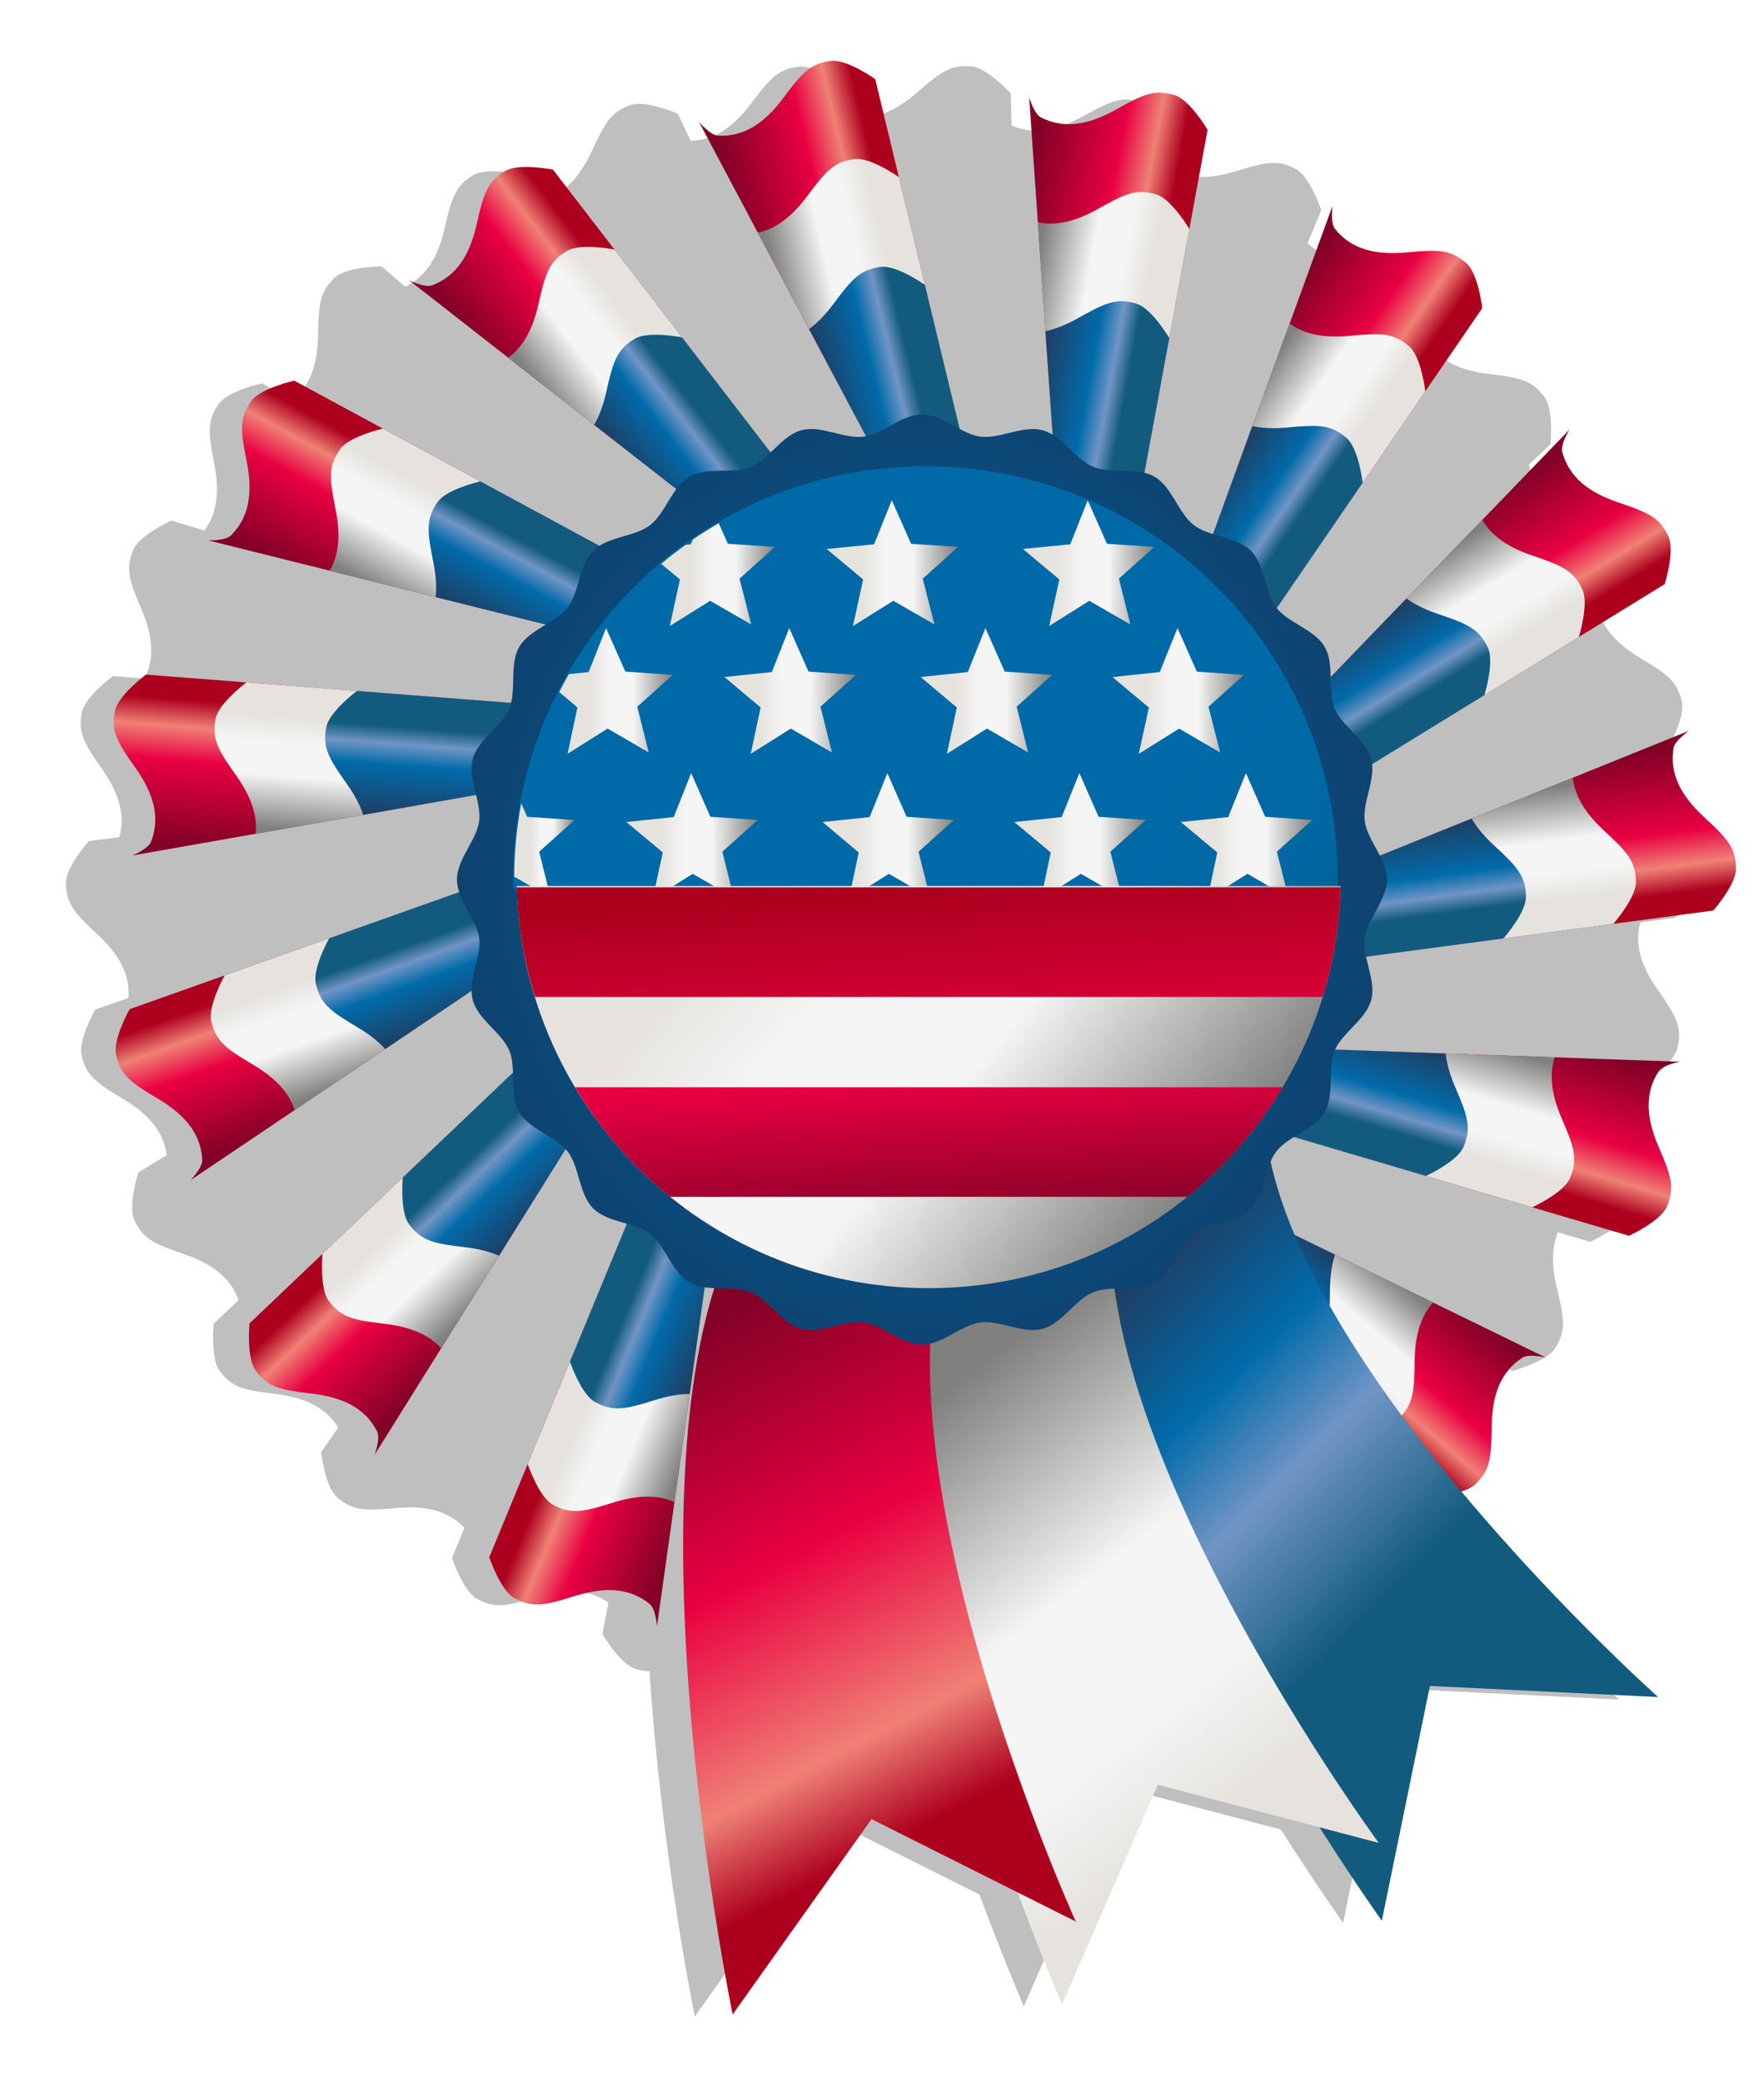 <?xml version="1.0" encoding="UTF-8" standalone="no"?>
<!-- Created with Inkscape (http://www.inkscape.org/) -->
<svg
    xmlns:inkscape="http://www.inkscape.org/namespaces/inkscape"
    xmlns:rdf="http://www.w3.org/1999/02/22-rdf-syntax-ns#"
    xmlns="http://www.w3.org/2000/svg"
    xmlns:sodipodi="http://sodipodi.sourceforge.net/DTD/sodipodi-0.dtd"
    xmlns:cc="http://creativecommons.org/ns#"
    xmlns:xlink="http://www.w3.org/1999/xlink"
    xmlns:dc="http://purl.org/dc/elements/1.1/"
    xmlns:svg="http://www.w3.org/2000/svg"
    xmlns:ns1="http://sozi.baierouge.fr"
    id="svg11398"
    sodipodi:docname="Neues Dokument 45"
    viewBox="0 0 211.84 250"
    version="1.1"
    inkscape:version="0.48.2 r9819"
  >
  <defs
      id="defs11400"
    >
    <filter
        id="filter6437"
        inkscape:collect="always"
        color-interpolation-filters="sRGB"
      >
      <feGaussianBlur
          id="feGaussianBlur6439"
          stdDeviation="13.501"
          inkscape:collect="always"
      />
    </filter
    >
    <linearGradient
        id="linearGradient9053"
        y2="421.24"
        xlink:href="#linearGradient3275"
        gradientUnits="userSpaceOnUse"
        x2="449.32"
        y1="422.67"
        x1="172.92"
        inkscape:collect="always"
    />
    <linearGradient
        id="linearGradient3275"
      >
      <stop
          id="stop3277"
          style="stop-color:#ad001e"
          offset="0"
      />
      <stop
          id="stop3303"
          style="stop-color:#ad001e"
          offset=".267"
      />
      <stop
          id="stop3301"
          style="stop-color:#f08176"
          offset=".405"
      />
      <stop
          id="stop3299"
          style="stop-color:#e90041"
          offset=".578"
      />
      <stop
          id="stop3279"
          style="stop-color:#830127"
          offset="1"
      />
    </linearGradient
    >
    <linearGradient
        id="linearGradient9055"
        y2="677.96"
        xlink:href="#linearGradient4081"
        gradientUnits="userSpaceOnUse"
        x2="418.62"
        y1="679.38"
        x1="203.14"
        inkscape:collect="always"
    />
    <linearGradient
        id="linearGradient4081"
      >
      <stop
          id="stop4083"
          style="stop-color:#e6e3de"
          offset="0"
      />
      <stop
          id="stop4085"
          style="stop-color:#e6e3de"
          offset=".267"
      />
      <stop
          id="stop4087"
          style="stop-color:#f5f5f5"
          offset=".442"
      />
      <stop
          id="stop4089"
          style="stop-color:#f5f5f5"
          offset=".653"
      />
      <stop
          id="stop4091"
          style="stop-color:#80807e"
          offset="1"
      />
    </linearGradient
    >
    <linearGradient
        id="linearGradient9057"
        y2="748.81"
        xlink:href="#linearGradient4101"
        gradientUnits="userSpaceOnUse"
        x2="389.22"
        y1="748.81"
        x1="216.25"
        inkscape:collect="always"
    />
    <linearGradient
        id="linearGradient4101"
      >
      <stop
          id="stop4103"
          style="stop-color:#125b7e"
          offset="0"
      />
      <stop
          id="stop4105"
          style="stop-color:#125b7e"
          offset=".267"
      />
      <stop
          id="stop4107"
          style="stop-color:#7195c5"
          offset=".405"
      />
      <stop
          id="stop4109"
          style="stop-color:#016ba9"
          offset=".578"
      />
      <stop
          id="stop4111"
          style="stop-color:#1e3e64"
          offset="1"
      />
    </linearGradient
    >
    <linearGradient
        id="linearGradient9233"
        y2="-646.17"
        gradientUnits="userSpaceOnUse"
        x2="-774.33"
        gradientTransform="matrix(.238 -.116 .116 .238 650.27 258.4)"
        y1="-357.97"
        x1="-676.9"
        inkscape:collect="always"
      >
      <stop
          id="stop5602"
          style="stop-color:#125b7e"
          offset="0"
      />
      <stop
          id="stop5604"
          style="stop-color:#125b7e"
          offset=".392"
      />
      <stop
          id="stop5606"
          style="stop-color:#7195c5"
          offset=".627"
      />
      <stop
          id="stop5608"
          style="stop-color:#016ba9"
          offset=".791"
      />
      <stop
          id="stop5610"
          style="stop-color:#1e3e64"
          offset="1"
      />
    </linearGradient
    >
    <linearGradient
        id="linearGradient9235"
        y2="-629.51"
        xlink:href="#linearGradient4081"
        gradientUnits="userSpaceOnUse"
        x2="-760.23"
        gradientTransform="matrix(.257 -.064 .064 .257 610.78 317.67)"
        y1="-346.55"
        x1="-635.01"
        inkscape:collect="always"
    />
    <linearGradient
        id="linearGradient9237"
        y2="-655.49"
        gradientUnits="userSpaceOnUse"
        x2="-792.25"
        gradientTransform="matrix(.265 -.01 .01 .265 560.06 366.41)"
        y1="-350.15"
        x1="-646.26"
        inkscape:collect="always"
      >
      <stop
          id="stop5626"
          style="stop-color:#ad001e"
          offset="0"
      />
      <stop
          id="stop5628"
          style="stop-color:#ad001e"
          offset=".267"
      />
      <stop
          id="stop5630"
          style="stop-color:#f08176"
          offset=".405"
      />
      <stop
          id="stop5632"
          style="stop-color:#e90041"
          offset=".669"
      />
      <stop
          id="stop5634"
          style="stop-color:#830127"
          offset="1"
      />
    </linearGradient
    >
    <radialGradient
        id="radialGradient9239"
        gradientUnits="userSpaceOnUse"
        cy="142.61"
        cx="380.77"
        gradientTransform="matrix(1.539 0.028 -.031 1.656 -221.92 -94.282)"
        r="55.839"
        inkscape:collect="always"
      >
      <stop
          id="stop13123"
          style="stop-color:#006aa8"
          offset="0"
      />
      <stop
          id="stop13125"
          style="stop-color:#162d50"
          offset="1"
      />
    </radialGradient
    >
    <linearGradient
        id="linearGradient9241"
        y2="-1515.1"
        gradientUnits="userSpaceOnUse"
        x2="1635.4"
        gradientTransform="matrix(.099 0 0 .099 164.85 577.62)"
        y1="-2093"
        x1="961.09"
        inkscape:collect="always"
      >
      <stop
          id="stop5507"
          style="stop-color:#006aa8"
          offset="0"
      />
      <stop
          id="stop5513"
          style="stop-color:#006aa8"
          offset=".602"
      />
      <stop
          id="stop5515"
          style="stop-color:#0067a2"
          offset=".814"
      />
      <stop
          id="stop5509"
          style="stop-color:#115b7f"
          offset="1"
      />
    </linearGradient
    >
    <linearGradient
        id="linearGradient9243"
        y2="352.33"
        xlink:href="#linearGradient4081"
        gradientUnits="userSpaceOnUse"
        x2="297.47"
        y1="352.33"
        x1="281.69"
        inkscape:collect="always"
    />
    <linearGradient
        id="linearGradient9245"
        y2="352.33"
        xlink:href="#linearGradient4081"
        gradientUnits="userSpaceOnUse"
        x2="321.03"
        y1="352.33"
        x1="305.25"
        inkscape:collect="always"
    />
    <linearGradient
        id="linearGradient9247"
        y2="353.7"
        xlink:href="#linearGradient4081"
        gradientUnits="userSpaceOnUse"
        x2="275.47"
        y1="353.7"
        x1="261.81"
        inkscape:collect="always"
    />
    <linearGradient
        id="linearGradient9249"
        y2="367.67"
        xlink:href="#linearGradient4081"
        gradientUnits="userSpaceOnUse"
        x2="263.19"
        y1="367.67"
        x1="249.56"
        inkscape:collect="always"
    />
    <linearGradient
        id="linearGradient9251"
        y2="367.67"
        xlink:href="#linearGradient4081"
        gradientUnits="userSpaceOnUse"
        x2="285.19"
        y1="367.67"
        x1="269.41"
        inkscape:collect="always"
    />
    <linearGradient
        id="linearGradient9253"
        y2="367.67"
        xlink:href="#linearGradient4081"
        gradientUnits="userSpaceOnUse"
        x2="308.75"
        y1="367.67"
        x1="292.97"
        inkscape:collect="always"
    />
    <linearGradient
        id="linearGradient9255"
        y2="367.67"
        xlink:href="#linearGradient4081"
        gradientUnits="userSpaceOnUse"
        x2="331.78"
        y1="367.67"
        x1="316"
        inkscape:collect="always"
    />
    <linearGradient
        id="linearGradient9257"
        y2="384.52"
        xlink:href="#linearGradient4081"
        gradientUnits="userSpaceOnUse"
        x2="273.41"
        y1="384.52"
        x1="257.62"
        inkscape:collect="always"
    />
    <linearGradient
        id="linearGradient9259"
        y2="384.52"
        xlink:href="#linearGradient4081"
        gradientUnits="userSpaceOnUse"
        x2="296.97"
        y1="384.52"
        x1="281.19"
        inkscape:collect="always"
    />
    <linearGradient
        id="linearGradient9261"
        y2="384.52"
        xlink:href="#linearGradient4081"
        gradientUnits="userSpaceOnUse"
        x2="320"
        y1="384.52"
        x1="304.22"
        inkscape:collect="always"
    />
    <linearGradient
        id="linearGradient9263"
        y2="384.52"
        xlink:href="#linearGradient4081"
        gradientUnits="userSpaceOnUse"
        x2="340"
        y1="384.52"
        x1="324.22"
        inkscape:collect="always"
    />
    <linearGradient
        id="linearGradient9266"
        y2="386.33"
        xlink:href="#linearGradient4081"
        gradientUnits="userSpaceOnUse"
        x2="251.41"
        y1="386.33"
        x1="244.16"
        inkscape:collect="always"
    />
    <linearGradient
        id="linearGradient9268"
        y2="-1515.1"
        xlink:href="#linearGradient4081"
        gradientUnits="userSpaceOnUse"
        x2="1635.4"
        gradientTransform="matrix(.099 0 0 .099 160.91 617.86)"
        y1="-2093"
        x1="961.09"
        inkscape:collect="always"
    />
    <linearGradient
        id="linearGradient9270"
        y2="473.57"
        gradientUnits="userSpaceOnUse"
        x2="278.22"
        y1="418.52"
        x1="274.89"
        inkscape:collect="always"
      >
      <stop
          id="stop9267"
          style="stop-color:#ad001e"
          offset="0"
      />
      <stop
          id="stop9269"
          style="stop-color:#ad001e"
          offset=".267"
      />
      <stop
          id="stop9273"
          style="stop-color:#e90041"
          offset=".669"
      />
      <stop
          id="stop9275"
          style="stop-color:#830127"
          offset="1"
      />
    </linearGradient
    >
  </defs
  >
  <sodipodi:namedview
      id="base"
      bordercolor="#666666"
      inkscape:pageshadow="2"
      inkscape:window-y="27"
      fit-margin-left="0"
      pagecolor="#ffffff"
      fit-margin-top="0"
      inkscape:window-maximized="1"
      inkscape:zoom="0.35"
      inkscape:window-x="0"
      inkscape:window-height="965"
      showgrid="false"
      borderopacity="1.0"
      inkscape:current-layer="layer1"
      inkscape:cx="150.20582"
      inkscape:cy="125.00001"
      fit-margin-right="0"
      fit-margin-bottom="0"
      inkscape:window-width="1280"
      inkscape:pageopacity="0.0"
      inkscape:document-units="px"
  />
  <g
      id="layer1"
      inkscape:label="Ebene 1"
      inkscape:groupmode="layer"
      transform="translate(-199.79 -407.36)"
    >
    <g
        id="Ribbon"
        transform="translate(-55.272 318.45)"
      >
      <path
          id="path7026"
          style="opacity:.5;filter:url(#filter6437);fill:black"
          inkscape:connector-curvature="0"
          transform="matrix(.239 0 0 .239 371.38 229.53)"
          d="m-2.204-555.15c-7.726 0.194-12.634 3.585-23.5 13.094-11.589 10.141-22.369 14.37-33.688 12.219l-3.75-15.844s-14.339-10.288-22.312-9.219c-9.9 1.327-13.8 5.132-23.688 18.344-9.253 12.363-18.939 18.723-30.5 18.938l-6.438-13.594s-16.173-7.078-23.75-4.375c-9.408 3.357-12.45 7.896-19.375 22.875-6.444 13.938-14.523 22.181-25.688 24.844l-10-13.094s-17.276-3.563-24.125 0.656c-8.504 5.239-10.528 10.284-14.188 26.375-3.396 14.931-9.591 24.655-19.906 29.594l-11.875-10.219c-0 0-17.647 0.105-23.469 5.656-7.229 6.893-8.172 12.281-8.406 28.781-0.213 15.058-4.125 25.734-12.875 32.719l-15.313-8.375s-17.241 3.766-21.781 10.406c-5.638 8.245-5.421 13.686-2.219 29.875 2.802 14.165 1.443 25.122-4.937 33.625l-16.563-4.969s-16.096 7.248-19.156 14.688c-3.8 9.237-2.466 14.518 4.031 29.688 5.901 13.776 6.695 25.095 1.625 35l-15.875-1.281s-14.209 10.43-15.656 18.344c-1.797 9.825 0.584 14.732 10.094 28.219 8.764 12.429 11.875 23.477 8.75 34.375l-15.344 1.969s-11.73 13.178-11.5 21.219c0.285 9.984 3.644 14.285 15.75 25.5 11.245 10.418 16.583 20.645 15.688 32.063l-16.688 5.844s-8.74 15.339-6.844 23.156c2.355 9.707 6.546 13.203 20.719 21.656 13.275 7.917 20.619 16.885 22.031 28.375l-14.281 8.688s-5.356 16.81-1.875 24.062c4.322 9.005 9.161 11.585 24.781 16.906 14.632 4.985 23.698 12.241 27.469 23.188l-12.5 11.781s-1.756 17.567 3.156 23.937c6.1 7.91 11.364 9.386 27.75 11.344 15.33 1.831 25.689 7.037 31.656 16.938l-8.531 12.312c0 0 1.933 17.54 8.063 22.75 7.611 6.469 13.065 6.836 29.5 5.344 15.348-1.393 26.545 1.53 34.437 9.938l-6.281 15.094s5.546 16.741 12.625 20.562c8.789 4.745 14.172 4.002 29.938-0.875 14.864-4.598 26.513-4.013 36.031 2.75l-2.969 15.812s8.906 15.234 16.625 17.5c2.579 0.757 4.831 1.169 7.031 1.219 6.009 92.535 22.75 173.38 22.75 173.38l69.656-98 73.344 36.75c12.717 34.185 22.313 56.219 22.313 56.219l48.031-110.22 81.094 21.344c18.368 28.797 31.312 46.906 31.312 46.906l24.094-117.81 114.53 5.594s-48.862-43.581-98.031-102.34c2.395-0.783 4.519-1.804 5.938-3.156 7.229-6.893 8.172-12.281 8.406-28.781 0.234-16.5 4.882-27.744 15.5-34.625 1.258-0.815 3.27-1.012 5.281-0.938l9.562 4.688s17.043-4.537 21.281-11.375c5.262-8.49 4.832-13.94 0.906-29.969-2.748-11.221-2.74-20.49 0.438-28.25l16.219 4.844s16.064-7.279 19.125-14.719c3.8-9.237 2.466-14.518-4.031-29.688-6.238-14.562-6.759-26.383-0.688-36.688l14.094 1.156s14.209-10.462 15.656-18.375c1.797-9.825-0.616-14.732-10.125-28.219-8.672-12.299-11.775-23.214-8.812-34l17.688-2.281s11.73-13.178 11.5-21.219c-0.285-9.984-3.644-14.285-15.75-25.5-11.601-10.748-16.893-21.298-15.562-33.156l16.156-5.688s8.709-15.339 6.813-23.156c-2.355-9.707-6.515-13.203-20.688-21.656-11.589-6.912-18.669-14.629-21.219-24.125l15.188-9.25s5.356-16.81 1.875-24.062c-4.322-9.005-9.129-11.554-24.75-16.875-14.475-4.931-23.502-12.093-27.344-22.844l10.969-10.344s1.725-17.567-3.188-23.938c-6.099-7.91-11.333-9.418-27.719-11.375-14.388-1.719-24.422-6.402-30.531-15.156l9.688-14.031s-1.964-17.54-8.094-22.75c-7.611-6.469-13.034-6.836-29.469-5.344-14.329 1.301-25.029-1.169-32.812-8.344l6.938-16.656s-5.577-16.741-12.656-20.562c-8.789-4.745-14.172-3.97-29.937 0.906-13.92 4.306-25.016 4.041-34.188-1.562l2.938-15.625c-0 0-8.906-15.234-16.625-17.5-9.584-2.814-14.718-0.923-29.125 7.125-13.694 7.649-25.272 9.437-36.063 4.656l-0.375-16.031c0 0-11.885-13.044-19.906-13.656-1.245-0.095-2.396-0.121-3.5-0.094zm190.84 399.44-0.781 0.312c-0.004-0.008 0.004-0.023 0-0.031l0.781-0.281zm-24.125 96.875 8.031 0.656-8.156-0.312c0.043-0.113 0.08-0.232 0.125-0.344z"
      />
      <g
          id="g5039"
          transform="translate(6.023 41.76)"
        >
        <g
            id="g7028"
            transform="matrix(.077 -.037 -.037 -.077 362.54 222.55)"
          >
          <g
              id="g7030"
              inkscape:tile-x0="215.77721"
              inkscape:tile-y0="317.61709"
              transform="matrix(.999 .05 -.05 .999 -52.494 -727.81)"
            >
            <path
                id="path7032"
                d="m215.78 357.82 0.82 524.19s43.321-16.139 65.792-21.262c20.386-4.647 62.151-8.484 62.151-8.484l126.21-494.44s-10.905 21.909-21.437 25.027c-34.024 10.07-66.519-0.535-102.1-30.13-35.579-29.595-48.729-37.392-76.597-34.563-22.444 2.279-54.837 39.667-54.837 39.667z"
                sodipodi:nodetypes="ccaccazac"
                style="fill:url(#linearGradient9053)"
                inkscape:connector-curvature="0"
            />
            <path
                id="path7034"
                style="fill:url(#linearGradient9055)"
                inkscape:connector-curvature="0"
                d="m280.44 459.62c-3.096-0-6.329 0.178-9.812 0.531-22.01 2.235-53.412 38.014-54.625 39.406l0.59 382.44s43.31-16.128 65.781-21.25c20.386-4.647 62.156-8.469 62.156-8.469l82.66-323.78c-26.24 0.87-52.16-10.65-79.97-33.78-31.13-25.9-45.11-35.09-66.78-35.1z"
            />
            <path
                id="path7036"
                style="fill:url(#linearGradient9057)"
                inkscape:connector-curvature="0"
                d="m280.44 615.62c-3.096-0-6.329 0.178-9.812 0.531-21.549 2.188-51.957 36.402-54.375 39.156l0.34 226.69s43.31-16.128 65.781-21.25c20.386-4.647 62.156-8.469 62.156-8.469l44.688-175.06c-13.703-5.644-27.591-14.515-42-26.5-31.13-25.9-45.11-35.09-66.78-35.1z"
            />
          </g
          >
          <g
              id="g7038"
              inkscape:tile-x0="215.77721"
              inkscape:tile-y0="317.61709"
              transform="matrix(.978 .208 -.208 .978 220.78 -763.97)"
            >
            <path
                id="path7040"
                d="m215.78 357.82 0.82 524.19s43.321-16.139 65.792-21.262c20.386-4.647 62.151-8.484 62.151-8.484l126.21-494.44s-10.905 21.909-21.437 25.027c-34.024 10.07-66.519-0.535-102.1-30.13-35.579-29.595-48.729-37.392-76.597-34.563-22.444 2.279-54.837 39.667-54.837 39.667z"
                sodipodi:nodetypes="ccaccazac"
                style="fill:url(#linearGradient9053)"
                inkscape:connector-curvature="0"
            />
            <path
                id="path7042"
                style="fill:url(#linearGradient9055)"
                inkscape:connector-curvature="0"
                d="m280.44 459.62c-3.096-0-6.329 0.178-9.812 0.531-22.01 2.235-53.412 38.014-54.625 39.406l0.59 382.44s43.31-16.128 65.781-21.25c20.386-4.647 62.156-8.469 62.156-8.469l82.66-323.78c-26.24 0.87-52.16-10.65-79.97-33.78-31.13-25.9-45.11-35.09-66.78-35.1z"
            />
            <path
                id="path7044"
                style="fill:url(#linearGradient9057)"
                inkscape:connector-curvature="0"
                d="m280.44 615.62c-3.096-0-6.329 0.178-9.812 0.531-21.549 2.188-51.957 36.402-54.375 39.156l0.34 226.69s43.31-16.128 65.781-21.25c20.386-4.647 62.156-8.469 62.156-8.469l44.688-175.06c-13.703-5.644-27.591-14.515-42-26.5-31.13-25.9-45.11-35.09-66.78-35.1z"
            />
          </g
          >
          <g
              id="g7046"
              inkscape:tile-x0="215.77721"
              inkscape:tile-y0="317.61709"
              transform="matrix(.914 .407 -.407 .914 539.36 -753.47)"
            >
            <path
                id="path7048"
                d="m215.78 357.82 0.82 524.19s43.321-16.139 65.792-21.262c20.386-4.647 62.151-8.484 62.151-8.484l126.21-494.44s-10.905 21.909-21.437 25.027c-34.024 10.07-66.519-0.535-102.1-30.13-35.579-29.595-48.729-37.392-76.597-34.563-22.444 2.279-54.837 39.667-54.837 39.667z"
                sodipodi:nodetypes="ccaccazac"
                style="fill:url(#linearGradient9053)"
                inkscape:connector-curvature="0"
            />
            <path
                id="path7050"
                style="fill:url(#linearGradient9055)"
                inkscape:connector-curvature="0"
                d="m280.44 459.62c-3.096-0-6.329 0.178-9.812 0.531-22.01 2.235-53.412 38.014-54.625 39.406l0.59 382.44s43.31-16.128 65.781-21.25c20.386-4.647 62.156-8.469 62.156-8.469l82.66-323.78c-26.24 0.87-52.16-10.65-79.97-33.78-31.13-25.9-45.11-35.09-66.78-35.1z"
            />
            <path
                id="path7052"
                style="fill:url(#linearGradient9057)"
                inkscape:connector-curvature="0"
                d="m280.44 615.62c-3.096-0-6.329 0.178-9.812 0.531-21.549 2.188-51.957 36.402-54.375 39.156l0.34 226.69s43.31-16.128 65.781-21.25c20.386-4.647 62.156-8.469 62.156-8.469l44.688-175.06c-13.703-5.644-27.591-14.515-42-26.5-31.13-25.9-45.11-35.09-66.78-35.1z"
            />
          </g
          >
          <g
              id="g7054"
              inkscape:tile-x0="215.77721"
              inkscape:tile-y0="317.61709"
              transform="matrix(.782 .624 -.624 .782 881.59 -662.67)"
            >
            <path
                id="path7056"
                d="m215.78 357.82 0.82 524.19s43.321-16.139 65.792-21.262c20.386-4.647 62.151-8.484 62.151-8.484l126.21-494.44s-10.905 21.909-21.437 25.027c-34.024 10.07-66.519-0.535-102.1-30.13-35.579-29.595-48.729-37.392-76.597-34.563-22.444 2.279-54.837 39.667-54.837 39.667z"
                sodipodi:nodetypes="ccaccazac"
                style="fill:url(#linearGradient9053)"
                inkscape:connector-curvature="0"
            />
            <path
                id="path7058"
                style="fill:url(#linearGradient9055)"
                inkscape:connector-curvature="0"
                d="m280.44 459.62c-3.096-0-6.329 0.178-9.812 0.531-22.01 2.235-53.412 38.014-54.625 39.406l0.59 382.44s43.31-16.128 65.781-21.25c20.386-4.647 62.156-8.469 62.156-8.469l82.66-323.78c-26.24 0.87-52.16-10.65-79.97-33.78-31.13-25.9-45.11-35.09-66.78-35.1z"
            />
            <path
                id="path7060"
                style="fill:url(#linearGradient9057)"
                inkscape:connector-curvature="0"
                d="m280.44 615.62c-3.096-0-6.329 0.178-9.812 0.531-21.549 2.188-51.957 36.402-54.375 39.156l0.34 226.69s43.31-16.128 65.781-21.25c20.386-4.647 62.156-8.469 62.156-8.469l44.688-175.06c-13.703-5.644-27.591-14.515-42-26.5-31.13-25.9-45.11-35.09-66.78-35.1z"
            />
          </g
          >
          <g
              id="g7062"
              inkscape:tile-x0="215.77721"
              inkscape:tile-y0="317.61709"
              transform="matrix(.669 .743 -.743 .669 1125 -530.92)"
            >
            <path
                id="path7064"
                d="m215.78 357.82 0.82 524.19s43.321-16.139 65.792-21.262c20.386-4.647 62.151-8.484 62.151-8.484l126.21-494.44s-10.905 21.909-21.437 25.027c-34.024 10.07-66.519-0.535-102.1-30.13-35.579-29.595-48.729-37.392-76.597-34.563-22.444 2.279-54.837 39.667-54.837 39.667z"
                sodipodi:nodetypes="ccaccazac"
                style="fill:url(#linearGradient9053)"
                inkscape:connector-curvature="0"
            />
            <path
                id="path7066"
                style="fill:url(#linearGradient9055)"
                inkscape:connector-curvature="0"
                d="m280.44 459.62c-3.096-0-6.329 0.178-9.812 0.531-22.01 2.235-53.412 38.014-54.625 39.406l0.59 382.44s43.31-16.128 65.781-21.25c20.386-4.647 62.156-8.469 62.156-8.469l82.66-323.78c-26.24 0.87-52.16-10.65-79.97-33.78-31.13-25.9-45.11-35.09-66.78-35.1z"
            />
            <path
                id="path7068"
                style="fill:url(#linearGradient9057)"
                inkscape:connector-curvature="0"
                d="m280.44 615.62c-3.096-0-6.329 0.178-9.812 0.531-21.549 2.188-51.957 36.402-54.375 39.156l0.34 226.69s43.31-16.128 65.781-21.25c20.386-4.647 62.156-8.469 62.156-8.469l44.688-175.06c-13.703-5.644-27.591-14.515-42-26.5-31.13-25.9-45.11-35.09-66.78-35.1z"
            />
          </g
          >
          <g
              id="g7070"
              inkscape:tile-x0="215.77721"
              inkscape:tile-y0="317.61709"
              transform="matrix(.5 .866 -.866 .5 1373.9 -328.79)"
            >
            <path
                id="path7072"
                d="m215.78 357.82 0.82 524.19s43.321-16.139 65.792-21.262c20.386-4.647 62.151-8.484 62.151-8.484l126.21-494.44s-10.905 21.909-21.437 25.027c-34.024 10.07-66.519-0.535-102.1-30.13-35.579-29.595-48.729-37.392-76.597-34.563-22.444 2.279-54.837 39.667-54.837 39.667z"
                sodipodi:nodetypes="ccaccazac"
                style="fill:url(#linearGradient9053)"
                inkscape:connector-curvature="0"
            />
            <path
                id="path7074"
                style="fill:url(#linearGradient9055)"
                inkscape:connector-curvature="0"
                d="m280.44 459.62c-3.096-0-6.329 0.178-9.812 0.531-22.01 2.235-53.412 38.014-54.625 39.406l0.59 382.44s43.31-16.128 65.781-21.25c20.386-4.647 62.156-8.469 62.156-8.469l82.66-323.78c-26.24 0.87-52.16-10.65-79.97-33.78-31.13-25.9-45.11-35.09-66.78-35.1z"
            />
            <path
                id="path7076"
                style="fill:url(#linearGradient9057)"
                inkscape:connector-curvature="0"
                d="m280.44 615.62c-3.096-0-6.329 0.178-9.812 0.531-21.549 2.188-51.957 36.402-54.375 39.156l0.34 226.69s43.31-16.128 65.781-21.25c20.386-4.647 62.156-8.469 62.156-8.469l44.688-175.06c-13.703-5.644-27.591-14.515-42-26.5-31.13-25.9-45.11-35.09-66.78-35.1z"
            />
          </g
          >
          <g
              id="g7078"
              inkscape:tile-x0="215.77721"
              inkscape:tile-y0="317.61709"
              transform="matrix(.309 .951 -.951 .309 1581.9 -86.285)"
            >
            <path
                id="path7080"
                d="m215.78 357.82 0.82 524.19s43.321-16.139 65.792-21.262c20.386-4.647 62.151-8.484 62.151-8.484l126.21-494.44s-10.905 21.909-21.437 25.027c-34.024 10.07-66.519-0.535-102.1-30.13-35.579-29.595-48.729-37.392-76.597-34.563-22.444 2.279-54.837 39.667-54.837 39.667z"
                sodipodi:nodetypes="ccaccazac"
                style="fill:url(#linearGradient9053)"
                inkscape:connector-curvature="0"
            />
            <path
                id="path7082"
                style="fill:url(#linearGradient9055)"
                inkscape:connector-curvature="0"
                d="m280.44 459.62c-3.096-0-6.329 0.178-9.812 0.531-22.01 2.235-53.412 38.014-54.625 39.406l0.59 382.44s43.31-16.128 65.781-21.25c20.386-4.647 62.156-8.469 62.156-8.469l82.66-323.78c-26.24 0.87-52.16-10.65-79.97-33.78-31.13-25.9-45.11-35.09-66.78-35.1z"
            />
            <path
                id="path7084"
                style="fill:url(#linearGradient9057)"
                inkscape:connector-curvature="0"
                d="m280.44 615.62c-3.096-0-6.329 0.178-9.812 0.531-21.549 2.188-51.957 36.402-54.375 39.156l0.34 226.69s43.31-16.128 65.781-21.25c20.386-4.647 62.156-8.469 62.156-8.469l44.688-175.06c-13.703-5.644-27.591-14.515-42-26.5-31.13-25.9-45.11-35.09-66.78-35.1z"
            />
          </g
          >
          <g
              id="g7086"
              inkscape:tile-x0="215.77721"
              inkscape:tile-y0="317.61709"
              transform="matrix(.105 .995 -.995 .105 1735.3 198.59)"
            >
            <path
                id="path7088"
                d="m215.78 357.82 0.82 524.19s43.321-16.139 65.792-21.262c20.386-4.647 62.151-8.484 62.151-8.484l126.21-494.44s-10.905 21.909-21.437 25.027c-34.024 10.07-66.519-0.535-102.1-30.13-35.579-29.595-48.729-37.392-76.597-34.563-22.444 2.279-54.837 39.667-54.837 39.667z"
                sodipodi:nodetypes="ccaccazac"
                style="fill:url(#linearGradient9053)"
                inkscape:connector-curvature="0"
            />
            <path
                id="path7090"
                style="fill:url(#linearGradient9055)"
                inkscape:connector-curvature="0"
                d="m280.44 459.62c-3.096-0-6.329 0.178-9.812 0.531-22.01 2.235-53.412 38.014-54.625 39.406l0.59 382.44s43.31-16.128 65.781-21.25c20.386-4.647 62.156-8.469 62.156-8.469l82.66-323.78c-26.24 0.87-52.16-10.65-79.97-33.78-31.13-25.9-45.11-35.09-66.78-35.1z"
            />
            <path
                id="path7092"
                style="fill:url(#linearGradient9057)"
                inkscape:connector-curvature="0"
                d="m280.44 615.62c-3.096-0-6.329 0.178-9.812 0.531-21.549 2.188-51.957 36.402-54.375 39.156l0.34 226.69s43.31-16.128 65.781-21.25c20.386-4.647 62.156-8.469 62.156-8.469l44.688-175.06c-13.703-5.644-27.591-14.515-42-26.5-31.13-25.9-45.11-35.09-66.78-35.1z"
            />
          </g
          >
          <g
              id="g7094"
              inkscape:tile-x0="215.77721"
              inkscape:tile-y0="317.61709"
              transform="matrix(-.105 .995 -.995 -.105 1824.2 495.42)"
            >
            <path
                id="path7096"
                d="m215.78 357.82 0.82 524.19s43.321-16.139 65.792-21.262c20.386-4.647 62.151-8.484 62.151-8.484l126.21-494.44s-10.905 21.909-21.437 25.027c-34.024 10.07-66.519-0.535-102.1-30.13-35.579-29.595-48.729-37.392-76.597-34.563-22.444 2.279-54.837 39.667-54.837 39.667z"
                sodipodi:nodetypes="ccaccazac"
                style="fill:url(#linearGradient9053)"
                inkscape:connector-curvature="0"
            />
            <path
                id="path7098"
                style="fill:url(#linearGradient9055)"
                inkscape:connector-curvature="0"
                d="m280.44 459.62c-3.096-0-6.329 0.178-9.812 0.531-22.01 2.235-53.412 38.014-54.625 39.406l0.59 382.44s43.31-16.128 65.781-21.25c20.386-4.647 62.156-8.469 62.156-8.469l82.66-323.78c-26.24 0.87-52.16-10.65-79.97-33.78-31.13-25.9-45.11-35.09-66.78-35.1z"
            />
            <path
                id="path7100"
                style="fill:url(#linearGradient9057)"
                inkscape:connector-curvature="0"
                d="m280.44 615.62c-3.096-0-6.329 0.178-9.812 0.531-21.549 2.188-51.957 36.402-54.375 39.156l0.34 226.69s43.31-16.128 65.781-21.25c20.386-4.647 62.156-8.469 62.156-8.469l44.688-175.06c-13.703-5.644-27.591-14.515-42-26.5-31.13-25.9-45.11-35.09-66.78-35.1z"
            />
          </g
          >
          <g
              id="g7102"
              inkscape:tile-x0="215.77721"
              inkscape:tile-y0="317.61709"
              transform="matrix(-.309 .951 -.951 -.309 1842.6 812.99)"
            >
            <path
                id="path7104"
                d="m215.78 357.82 0.82 524.19s43.321-16.139 65.792-21.262c20.386-4.647 62.151-8.484 62.151-8.484l126.21-494.44s-10.905 21.909-21.437 25.027c-34.024 10.07-66.519-0.535-102.1-30.13-35.579-29.595-48.729-37.392-76.597-34.563-22.444 2.279-54.837 39.667-54.837 39.667z"
                sodipodi:nodetypes="ccaccazac"
                style="fill:url(#linearGradient9053)"
                inkscape:connector-curvature="0"
            />
            <path
                id="path7106"
                style="fill:url(#linearGradient9055)"
                inkscape:connector-curvature="0"
                d="m280.44 459.62c-3.096-0-6.329 0.178-9.812 0.531-22.01 2.235-53.412 38.014-54.625 39.406l0.59 382.44s43.31-16.128 65.781-21.25c20.386-4.647 62.156-8.469 62.156-8.469l82.66-323.78c-26.24 0.87-52.16-10.65-79.97-33.78-31.13-25.9-45.11-35.09-66.78-35.1z"
            />
            <path
                id="path7108"
                style="fill:url(#linearGradient9057)"
                inkscape:connector-curvature="0"
                d="m280.44 615.62c-3.096-0-6.329 0.178-9.812 0.531-21.549 2.188-51.957 36.402-54.375 39.156l0.34 226.69s43.31-16.128 65.781-21.25c20.386-4.647 62.156-8.469 62.156-8.469l44.688-175.06c-13.703-5.644-27.591-14.515-42-26.5-31.13-25.9-45.11-35.09-66.78-35.1z"
            />
          </g
          >
          <g
              id="g7110"
              inkscape:tile-x0="215.77721"
              inkscape:tile-y0="317.61709"
              transform="matrix(-.5 .866 -.866 -.5 1800.1 1125.3)"
            >
            <path
                id="path7112"
                d="m215.78 357.82 0.82 524.19s43.321-16.139 65.792-21.262c20.386-4.647 62.151-8.484 62.151-8.484l126.21-494.44s-10.905 21.909-21.437 25.027c-34.024 10.07-66.519-0.535-102.1-30.13-35.579-29.595-48.729-37.392-76.597-34.563-22.444 2.279-54.837 39.667-54.837 39.667z"
                sodipodi:nodetypes="ccaccazac"
                style="fill:url(#linearGradient9053)"
                inkscape:connector-curvature="0"
            />
            <path
                id="path7114"
                style="fill:url(#linearGradient9055)"
                inkscape:connector-curvature="0"
                d="m280.44 459.62c-3.096-0-6.329 0.178-9.812 0.531-22.01 2.235-53.412 38.014-54.625 39.406l0.59 382.44s43.31-16.128 65.781-21.25c20.386-4.647 62.156-8.469 62.156-8.469l82.66-323.78c-26.24 0.87-52.16-10.65-79.97-33.78-31.13-25.9-45.11-35.09-66.78-35.1z"
            />
            <path
                id="path7116"
                style="fill:url(#linearGradient9057)"
                inkscape:connector-curvature="0"
                d="m280.44 615.62c-3.096-0-6.329 0.178-9.812 0.531-21.549 2.188-51.957 36.402-54.375 39.156l0.34 226.69s43.31-16.128 65.781-21.25c20.386-4.647 62.156-8.469 62.156-8.469l44.688-175.06c-13.703-5.644-27.591-14.515-42-26.5-31.13-25.9-45.11-35.09-66.78-35.1z"
            />
          </g
          >
          <g
              id="g7118"
              inkscape:tile-x0="215.77721"
              inkscape:tile-y0="317.61709"
              transform="matrix(-.669 .743 -.743 -.669 1695.8 1423.2)"
            >
            <path
                id="path7120"
                d="m215.78 357.82 0.82 524.19s43.321-16.139 65.792-21.262c20.386-4.647 62.151-8.484 62.151-8.484l126.21-494.44s-10.905 21.909-21.437 25.027c-34.024 10.07-66.519-0.535-102.1-30.13-35.579-29.595-48.729-37.392-76.597-34.563-22.444 2.279-54.837 39.667-54.837 39.667z"
                sodipodi:nodetypes="ccaccazac"
                style="fill:url(#linearGradient9053)"
                inkscape:connector-curvature="0"
            />
            <path
                id="path7122"
                style="fill:url(#linearGradient9055)"
                inkscape:connector-curvature="0"
                d="m280.44 459.62c-3.096-0-6.329 0.178-9.812 0.531-22.01 2.235-53.412 38.014-54.625 39.406l0.59 382.44s43.31-16.128 65.781-21.25c20.386-4.647 62.156-8.469 62.156-8.469l82.66-323.78c-26.24 0.87-52.16-10.65-79.97-33.78-31.13-25.9-45.11-35.09-66.78-35.1z"
            />
            <path
                id="path7124"
                style="fill:url(#linearGradient9057)"
                inkscape:connector-curvature="0"
                d="m280.44 615.62c-3.096-0-6.329 0.178-9.812 0.531-21.549 2.188-51.957 36.402-54.375 39.156l0.34 226.69s43.31-16.128 65.781-21.25c20.386-4.647 62.156-8.469 62.156-8.469l44.688-175.06c-13.703-5.644-27.591-14.515-42-26.5-31.13-25.9-45.11-35.09-66.78-35.1z"
            />
          </g
          >
          <g
              id="g7126"
              inkscape:tile-x0="215.77721"
              inkscape:tile-y0="317.61709"
              transform="matrix(-.809 .588 -.588 -.809 1527.8 1689)"
            >
            <path
                id="path7128"
                d="m215.78 357.82 0.82 524.19s43.321-16.139 65.792-21.262c20.386-4.647 62.151-8.484 62.151-8.484l126.21-494.44s-10.905 21.909-21.437 25.027c-34.024 10.07-66.519-0.535-102.1-30.13-35.579-29.595-48.729-37.392-76.597-34.563-22.444 2.279-54.837 39.667-54.837 39.667z"
                sodipodi:nodetypes="ccaccazac"
                style="fill:url(#linearGradient9053)"
                inkscape:connector-curvature="0"
            />
            <path
                id="path7130"
                style="fill:url(#linearGradient9055)"
                inkscape:connector-curvature="0"
                d="m280.44 459.62c-3.096-0-6.329 0.178-9.812 0.531-22.01 2.235-53.412 38.014-54.625 39.406l0.59 382.44s43.31-16.128 65.781-21.25c20.386-4.647 62.156-8.469 62.156-8.469l82.66-323.78c-26.24 0.87-52.16-10.65-79.97-33.78-31.13-25.9-45.11-35.09-66.78-35.1z"
            />
            <path
                id="path7132"
                style="fill:url(#linearGradient9057)"
                inkscape:connector-curvature="0"
                d="m280.44 615.62c-3.096-0-6.329 0.178-9.812 0.531-21.549 2.188-51.957 36.402-54.375 39.156l0.34 226.69s43.31-16.128 65.781-21.25c20.386-4.647 62.156-8.469 62.156-8.469l44.688-175.06c-13.703-5.644-27.591-14.515-42-26.5-31.13-25.9-45.11-35.09-66.78-35.1z"
            />
          </g
          >
          <g
              id="g7134"
              inkscape:tile-x0="215.77721"
              inkscape:tile-y0="317.61709"
              transform="matrix(-.914 .407 -.407 -.914 1303.7 1919.6)"
            >
            <path
                id="path7136"
                d="m215.78 357.82 0.82 524.19s43.321-16.139 65.792-21.262c20.386-4.647 62.151-8.484 62.151-8.484l126.21-494.44s-10.905 21.909-21.437 25.027c-34.024 10.07-66.519-0.535-102.1-30.13-35.579-29.595-48.729-37.392-76.597-34.563-22.444 2.279-54.837 39.667-54.837 39.667z"
                sodipodi:nodetypes="ccaccazac"
                style="fill:url(#linearGradient9053)"
                inkscape:connector-curvature="0"
            />
            <path
                id="path7138"
                style="fill:url(#linearGradient9055)"
                inkscape:connector-curvature="0"
                d="m280.44 459.62c-3.096-0-6.329 0.178-9.812 0.531-22.01 2.235-53.412 38.014-54.625 39.406l0.59 382.44s43.31-16.128 65.781-21.25c20.386-4.647 62.156-8.469 62.156-8.469l82.66-323.78c-26.24 0.87-52.16-10.65-79.97-33.78-31.13-25.9-45.11-35.09-66.78-35.1z"
            />
            <path
                id="path7140"
                style="fill:url(#linearGradient9057)"
                inkscape:connector-curvature="0"
                d="m280.44 615.62c-3.096-0-6.329 0.178-9.812 0.531-21.549 2.188-51.957 36.402-54.375 39.156l0.34 226.69s43.31-16.128 65.781-21.25c20.386-4.647 62.156-8.469 62.156-8.469l44.688-175.06c-13.703-5.644-27.591-14.515-42-26.5-31.13-25.9-45.11-35.09-66.78-35.1z"
            />
          </g
          >
          <g
              id="g7142"
              inkscape:tile-x0="215.77721"
              inkscape:tile-y0="317.61709"
              transform="matrix(-.978 .208 -.208 -.978 1038 2098)"
            >
            <path
                id="path7144"
                d="m215.78 357.82 0.82 524.19s43.321-16.139 65.792-21.262c20.386-4.647 62.151-8.484 62.151-8.484l126.21-494.44s-10.905 21.909-21.437 25.027c-34.024 10.07-66.519-0.535-102.1-30.13-35.579-29.595-48.729-37.392-76.597-34.563-22.444 2.279-54.837 39.667-54.837 39.667z"
                sodipodi:nodetypes="ccaccazac"
                style="fill:url(#linearGradient9053)"
                inkscape:connector-curvature="0"
            />
            <path
                id="path7146"
                style="fill:url(#linearGradient9055)"
                inkscape:connector-curvature="0"
                d="m280.44 459.62c-3.096-0-6.329 0.178-9.812 0.531-22.01 2.235-53.412 38.014-54.625 39.406l0.59 382.44s43.31-16.128 65.781-21.25c20.386-4.647 62.156-8.469 62.156-8.469l82.66-323.78c-26.24 0.87-52.16-10.65-79.97-33.78-31.13-25.9-45.11-35.09-66.78-35.1z"
            />
            <path
                id="path7148"
                style="fill:url(#linearGradient9057)"
                inkscape:connector-curvature="0"
                d="m280.44 615.62c-3.096-0-6.329 0.178-9.812 0.531-21.549 2.188-51.957 36.402-54.375 39.156l0.34 226.69s43.31-16.128 65.781-21.25c20.386-4.647 62.156-8.469 62.156-8.469l44.688-175.06c-13.703-5.644-27.591-14.515-42-26.5-31.13-25.9-45.11-35.09-66.78-35.1z"
            />
          </g
          >
          <g
              id="g7150"
              inkscape:tile-x0="215.77721"
              inkscape:tile-y0="317.61709"
              transform="matrix(-1 0 0 -1 740.81 2213.9)"
            >
            <path
                id="path7152"
                d="m215.78 357.82 0.82 524.19s43.321-16.139 65.792-21.262c20.386-4.647 62.151-8.484 62.151-8.484l126.21-494.44s-10.905 21.909-21.437 25.027c-34.024 10.07-66.519-0.535-102.1-30.13-35.579-29.595-48.729-37.392-76.597-34.563-22.444 2.279-54.837 39.667-54.837 39.667z"
                sodipodi:nodetypes="ccaccazac"
                style="fill:url(#linearGradient9053)"
                inkscape:connector-curvature="0"
            />
            <path
                id="path7154"
                style="fill:url(#linearGradient9055)"
                inkscape:connector-curvature="0"
                d="m280.44 459.62c-3.096-0-6.329 0.178-9.812 0.531-22.01 2.235-53.412 38.014-54.625 39.406l0.59 382.44s43.31-16.128 65.781-21.25c20.386-4.647 62.156-8.469 62.156-8.469l82.66-323.78c-26.24 0.87-52.16-10.65-79.97-33.78-31.13-25.9-45.11-35.09-66.78-35.1z"
            />
            <path
                id="path7156"
                style="fill:url(#linearGradient9057)"
                inkscape:connector-curvature="0"
                d="m280.44 615.62c-3.096-0-6.329 0.178-9.812 0.531-21.549 2.188-51.957 36.402-54.375 39.156l0.34 226.69s43.31-16.128 65.781-21.25c20.386-4.647 62.156-8.469 62.156-8.469l44.688-175.06c-13.703-5.644-27.591-14.515-42-26.5-31.13-25.9-45.11-35.09-66.78-35.1z"
            />
          </g
          >
          <g
              id="g7158"
              inkscape:tile-x0="215.77721"
              inkscape:tile-y0="317.61709"
              transform="matrix(-.978 -.208 .208 -.978 425.74 2269.3)"
            >
            <path
                id="path7160"
                d="m215.78 357.82 0.82 524.19s43.321-16.139 65.792-21.262c20.386-4.647 62.151-8.484 62.151-8.484l126.21-494.44s-10.905 21.909-21.437 25.027c-34.024 10.07-66.519-0.535-102.1-30.13-35.579-29.595-48.729-37.392-76.597-34.563-22.444 2.279-54.837 39.667-54.837 39.667z"
                sodipodi:nodetypes="ccaccazac"
                style="fill:url(#linearGradient9053)"
                inkscape:connector-curvature="0"
            />
            <path
                id="path7162"
                style="fill:url(#linearGradient9055)"
                inkscape:connector-curvature="0"
                d="m280.44 459.62c-3.096-0-6.329 0.178-9.812 0.531-22.01 2.235-53.412 38.014-54.625 39.406l0.59 382.44s43.31-16.128 65.781-21.25c20.386-4.647 62.156-8.469 62.156-8.469l82.66-323.78c-26.24 0.87-52.16-10.65-79.97-33.78-31.13-25.9-45.11-35.09-66.78-35.1z"
            />
            <path
                id="path7164"
                style="fill:url(#linearGradient9057)"
                inkscape:connector-curvature="0"
                d="m280.44 615.62c-3.096-0-6.329 0.178-9.812 0.531-21.549 2.188-51.957 36.402-54.375 39.156l0.34 226.69s43.31-16.128 65.781-21.25c20.386-4.647 62.156-8.469 62.156-8.469l44.688-175.06c-13.703-5.644-27.591-14.515-42-26.5-31.13-25.9-45.11-35.09-66.78-35.1z"
            />
          </g
          >
          <g
              id="g7166"
              inkscape:tile-x0="215.77721"
              inkscape:tile-y0="317.61709"
              transform="matrix(-.914 -.407 .407 -.914 107.17 2256)"
            >
            <path
                id="path7168"
                d="m215.78 357.82 0.82 524.19s43.321-16.139 65.792-21.262c20.386-4.647 62.151-8.484 62.151-8.484l126.21-494.44s-10.905 21.909-21.437 25.027c-34.024 10.07-66.519-0.535-102.1-30.13-35.579-29.595-48.729-37.392-76.597-34.563-22.444 2.279-54.837 39.667-54.837 39.667z"
                sodipodi:nodetypes="ccaccazac"
                style="fill:url(#linearGradient9053)"
                inkscape:connector-curvature="0"
            />
            <path
                id="path7170"
                style="fill:url(#linearGradient9055)"
                inkscape:connector-curvature="0"
                d="m280.44 459.62c-3.096-0-6.329 0.178-9.812 0.531-22.01 2.235-53.412 38.014-54.625 39.406l0.59 382.44s43.31-16.128 65.781-21.25c20.386-4.647 62.156-8.469 62.156-8.469l82.66-323.78c-26.24 0.87-52.16-10.65-79.97-33.78-31.13-25.9-45.11-35.09-66.78-35.1z"
            />
            <path
                id="path7172"
                style="fill:url(#linearGradient9057)"
                inkscape:connector-curvature="0"
                d="m280.44 615.62c-3.096-0-6.329 0.178-9.812 0.531-21.549 2.188-51.957 36.402-54.375 39.156l0.34 226.69s43.31-16.128 65.781-21.25c20.386-4.647 62.156-8.469 62.156-8.469l44.688-175.06c-13.703-5.644-27.591-14.515-42-26.5-31.13-25.9-45.11-35.09-66.78-35.1z"
            />
          </g
          >
          <g
              id="g7174"
              inkscape:tile-x0="215.77721"
              inkscape:tile-y0="317.61709"
              transform="matrix(-.809 -.588 .588 -.809 -203.03 2181.1)"
            >
            <path
                id="path7176"
                d="m215.78 357.82 0.82 524.19s43.321-16.139 65.792-21.262c20.386-4.647 62.151-8.484 62.151-8.484l126.21-494.44s-10.905 21.909-21.437 25.027c-34.024 10.07-66.519-0.535-102.1-30.13-35.579-29.595-48.729-37.392-76.597-34.563-22.444 2.279-54.837 39.667-54.837 39.667z"
                sodipodi:nodetypes="ccaccazac"
                style="fill:url(#linearGradient9053)"
                inkscape:connector-curvature="0"
            />
            <path
                id="path7178"
                style="fill:url(#linearGradient9055)"
                inkscape:connector-curvature="0"
                d="m280.44 459.62c-3.096-0-6.329 0.178-9.812 0.531-22.01 2.235-53.412 38.014-54.625 39.406l0.59 382.44s43.31-16.128 65.781-21.25c20.386-4.647 62.156-8.469 62.156-8.469l82.66-323.78c-26.24 0.87-52.16-10.65-79.97-33.78-31.13-25.9-45.11-35.09-66.78-35.1z"
            />
            <path
                id="path7180"
                style="fill:url(#linearGradient9057)"
                inkscape:connector-curvature="0"
                d="m280.44 615.62c-3.096-0-6.329 0.178-9.812 0.531-21.549 2.188-51.957 36.402-54.375 39.156l0.34 226.69s43.31-16.128 65.781-21.25c20.386-4.647 62.156-8.469 62.156-8.469l44.688-175.06c-13.703-5.644-27.591-14.515-42-26.5-31.13-25.9-45.11-35.09-66.78-35.1z"
            />
          </g
          >
          <g
              id="g7182"
              inkscape:tile-x0="215.77721"
              inkscape:tile-y0="317.61709"
              transform="matrix(-.669 -.743 .743 -.669 -487.09 2044.8)"
            >
            <path
                id="path7184"
                d="m215.78 357.82 0.82 524.19s43.321-16.139 65.792-21.262c20.386-4.647 62.151-8.484 62.151-8.484l126.21-494.44s-10.905 21.909-21.437 25.027c-34.024 10.07-66.519-0.535-102.1-30.13-35.579-29.595-48.729-37.392-76.597-34.563-22.444 2.279-54.837 39.667-54.837 39.667z"
                sodipodi:nodetypes="ccaccazac"
                style="fill:url(#linearGradient9053)"
                inkscape:connector-curvature="0"
            />
            <path
                id="path7186"
                style="fill:url(#linearGradient9055)"
                inkscape:connector-curvature="0"
                d="m280.44 459.62c-3.096-0-6.329 0.178-9.812 0.531-22.01 2.235-53.412 38.014-54.625 39.406l0.59 382.44s43.31-16.128 65.781-21.25c20.386-4.647 62.156-8.469 62.156-8.469l82.66-323.78c-26.24 0.87-52.16-10.65-79.97-33.78-31.13-25.9-45.11-35.09-66.78-35.1z"
            />
            <path
                id="path7188"
                style="fill:url(#linearGradient9057)"
                inkscape:connector-curvature="0"
                d="m280.44 615.62c-3.096-0-6.329 0.178-9.812 0.531-21.549 2.188-51.957 36.402-54.375 39.156l0.34 226.69s43.31-16.128 65.781-21.25c20.386-4.647 62.156-8.469 62.156-8.469l44.688-175.06c-13.703-5.644-27.591-14.515-42-26.5-31.13-25.9-45.11-35.09-66.78-35.1z"
            />
          </g
          >
          <g
              id="g7190"
              inkscape:tile-x0="215.77721"
              inkscape:tile-y0="317.61709"
              transform="matrix(-.5 -.866 .866 -.5 -735.99 1848.4)"
            >
            <path
                id="path7192"
                d="m215.78 357.82 0.82 524.19s43.321-16.139 65.792-21.262c20.386-4.647 62.151-8.484 62.151-8.484l126.21-494.44s-10.905 21.909-21.437 25.027c-34.024 10.07-66.519-0.535-102.1-30.13-35.579-29.595-48.729-37.392-76.597-34.563-22.444 2.279-54.837 39.667-54.837 39.667z"
                sodipodi:nodetypes="ccaccazac"
                style="fill:url(#linearGradient9053)"
                inkscape:connector-curvature="0"
            />
            <path
                id="path7194"
                style="fill:url(#linearGradient9055)"
                inkscape:connector-curvature="0"
                d="m280.44 459.62c-3.096-0-6.329 0.178-9.812 0.531-22.01 2.235-53.412 38.014-54.625 39.406l0.59 382.44s43.31-16.128 65.781-21.25c20.386-4.647 62.156-8.469 62.156-8.469l82.66-323.78c-26.24 0.87-52.16-10.65-79.97-33.78-31.13-25.9-45.11-35.09-66.78-35.1z"
            />
            <path
                id="path7196"
                style="fill:url(#linearGradient9057)"
                inkscape:connector-curvature="0"
                d="m280.44 615.62c-3.096-0-6.329 0.178-9.812 0.531-21.549 2.188-51.957 36.402-54.375 39.156l0.34 226.69s43.31-16.128 65.781-21.25c20.386-4.647 62.156-8.469 62.156-8.469l44.688-175.06c-13.703-5.644-27.591-14.515-42-26.5-31.13-25.9-45.11-35.09-66.78-35.1z"
            />
          </g
          >
          <g
              id="g7198"
              inkscape:tile-x0="215.77721"
              inkscape:tile-y0="317.61709"
              transform="matrix(-.309 -.951 .951 -.309 -938.27 1603.1)"
            >
            <path
                id="path7200"
                d="m215.78 357.82 0.82 524.19s43.321-16.139 65.792-21.262c20.386-4.647 62.151-8.484 62.151-8.484l126.21-494.44s-10.905 21.909-21.437 25.027c-34.024 10.07-66.519-0.535-102.1-30.13-35.579-29.595-48.729-37.392-76.597-34.563-22.444 2.279-54.837 39.667-54.837 39.667z"
                sodipodi:nodetypes="ccaccazac"
                style="fill:url(#linearGradient9053)"
                inkscape:connector-curvature="0"
            />
            <path
                id="path7202"
                style="fill:url(#linearGradient9055)"
                inkscape:connector-curvature="0"
                d="m280.44 459.62c-3.096-0-6.329 0.178-9.812 0.531-22.01 2.235-53.412 38.014-54.625 39.406l0.59 382.44s43.31-16.128 65.781-21.25c20.386-4.647 62.156-8.469 62.156-8.469l82.66-323.78c-26.24 0.87-52.16-10.65-79.97-33.78-31.13-25.9-45.11-35.09-66.78-35.1z"
            />
            <path
                id="path7204"
                style="fill:url(#linearGradient9057)"
                inkscape:connector-curvature="0"
                d="m280.44 615.62c-3.096-0-6.329 0.178-9.812 0.531-21.549 2.188-51.957 36.402-54.375 39.156l0.34 226.69s43.31-16.128 65.781-21.25c20.386-4.647 62.156-8.469 62.156-8.469l44.688-175.06c-13.703-5.644-27.591-14.515-42-26.5-31.13-25.9-45.11-35.09-66.78-35.1z"
            />
          </g
          >
          <g
              id="g7206"
              inkscape:tile-x0="215.77721"
              inkscape:tile-y0="317.61709"
              transform="matrix(-.105 -.995 .995 -.105 -1091.7 1321)"
            >
            <path
                id="path7208"
                d="m215.78 357.82 0.82 524.19s43.321-16.139 65.792-21.262c20.386-4.647 62.151-8.484 62.151-8.484l126.21-494.44s-10.905 21.909-21.437 25.027c-34.024 10.07-66.519-0.535-102.1-30.13-35.579-29.595-48.729-37.392-76.597-34.563-22.444 2.279-54.837 39.667-54.837 39.667z"
                sodipodi:nodetypes="ccaccazac"
                style="fill:url(#linearGradient9053)"
                inkscape:connector-curvature="0"
            />
            <path
                id="path7210"
                style="fill:url(#linearGradient9055)"
                inkscape:connector-curvature="0"
                d="m280.44 459.62c-3.096-0-6.329 0.178-9.812 0.531-22.01 2.235-53.412 38.014-54.625 39.406l0.59 382.44s43.31-16.128 65.781-21.25c20.386-4.647 62.156-8.469 62.156-8.469l82.66-323.78c-26.24 0.87-52.16-10.65-79.97-33.78-31.13-25.9-45.11-35.09-66.78-35.1z"
            />
            <path
                id="path7212"
                style="fill:url(#linearGradient9057)"
                inkscape:connector-curvature="0"
                d="m280.44 615.62c-3.096-0-6.329 0.178-9.812 0.531-21.549 2.188-51.957 36.402-54.375 39.156l0.34 226.69s43.31-16.128 65.781-21.25c20.386-4.647 62.156-8.469 62.156-8.469l44.688-175.06c-13.703-5.644-27.591-14.515-42-26.5-31.13-25.9-45.11-35.09-66.78-35.1z"
            />
          </g
          >
          <g
              id="g7214"
              inkscape:tile-x0="215.77721"
              inkscape:tile-y0="317.61709"
              transform="matrix(.105 -.995 .995 .105 -1180.6 1012.8)"
            >
            <path
                id="path7216"
                d="m215.78 357.82 0.82 524.19s43.321-16.139 65.792-21.262c20.386-4.647 62.151-8.484 62.151-8.484l126.21-494.44s-10.905 21.909-21.437 25.027c-34.024 10.07-66.519-0.535-102.1-30.13-35.579-29.595-48.729-37.392-76.597-34.563-22.444 2.279-54.837 39.667-54.837 39.667z"
                sodipodi:nodetypes="ccaccazac"
                style="fill:url(#linearGradient9053)"
                inkscape:connector-curvature="0"
            />
            <path
                id="path7218"
                style="fill:url(#linearGradient9055)"
                inkscape:connector-curvature="0"
                d="m280.44 459.62c-3.096-0-6.329 0.178-9.812 0.531-22.01 2.235-53.412 38.014-54.625 39.406l0.59 382.44s43.31-16.128 65.781-21.25c20.386-4.647 62.156-8.469 62.156-8.469l82.66-323.78c-26.24 0.87-52.16-10.65-79.97-33.78-31.13-25.9-45.11-35.09-66.78-35.1z"
            />
            <path
                id="path7220"
                style="fill:url(#linearGradient9057)"
                inkscape:connector-curvature="0"
                d="m280.44 615.62c-3.096-0-6.329 0.178-9.812 0.531-21.549 2.188-51.957 36.402-54.375 39.156l0.34 226.69s43.31-16.128 65.781-21.25c20.386-4.647 62.156-8.469 62.156-8.469l44.688-175.06c-13.703-5.644-27.591-14.515-42-26.5-31.13-25.9-45.11-35.09-66.78-35.1z"
            />
          </g
          >
          <g
              id="g7222"
              inkscape:tile-x0="215.77721"
              inkscape:tile-y0="317.61709"
              transform="matrix(.309 -.951 .951 .309 -1204.7 692.35)"
            >
            <path
                id="path7224"
                d="m215.78 357.82 0.82 524.19s43.321-16.139 65.792-21.262c20.386-4.647 62.151-8.484 62.151-8.484l126.21-494.44s-10.905 21.909-21.437 25.027c-34.024 10.07-66.519-0.535-102.1-30.13-35.579-29.595-48.729-37.392-76.597-34.563-22.444 2.279-54.837 39.667-54.837 39.667z"
                sodipodi:nodetypes="ccaccazac"
                style="fill:url(#linearGradient9053)"
                inkscape:connector-curvature="0"
            />
            <path
                id="path7226"
                style="fill:url(#linearGradient9055)"
                inkscape:connector-curvature="0"
                d="m280.44 459.62c-3.096-0-6.329 0.178-9.812 0.531-22.01 2.235-53.412 38.014-54.625 39.406l0.59 382.44s43.31-16.128 65.781-21.25c20.386-4.647 62.156-8.469 62.156-8.469l82.66-323.78c-26.24 0.87-52.16-10.65-79.97-33.78-31.13-25.9-45.11-35.09-66.78-35.1z"
            />
            <path
                id="path7228"
                style="fill:url(#linearGradient9057)"
                inkscape:connector-curvature="0"
                d="m280.44 615.62c-3.096-0-6.329 0.178-9.812 0.531-21.549 2.188-51.957 36.402-54.375 39.156l0.34 226.69s43.31-16.128 65.781-21.25c20.386-4.647 62.156-8.469 62.156-8.469l44.688-175.06c-13.703-5.644-27.591-14.515-42-26.5-31.13-25.9-45.11-35.09-66.78-35.1z"
            />
          </g
          >
          <g
              id="g7230"
              inkscape:tile-x0="215.77721"
              inkscape:tile-y0="317.61709"
              transform="matrix(.5 -.866 .866 .5 -1156.4 377.18)"
            >
            <path
                id="path7232"
                d="m215.78 357.82 0.82 524.19s43.321-16.139 65.792-21.262c20.386-4.647 62.151-8.484 62.151-8.484l126.21-494.44s-10.905 21.909-21.437 25.027c-34.024 10.07-66.519-0.535-102.1-30.13-35.579-29.595-48.729-37.392-76.597-34.563-22.444 2.279-54.837 39.667-54.837 39.667z"
                sodipodi:nodetypes="ccaccazac"
                style="fill:url(#linearGradient9053)"
                inkscape:connector-curvature="0"
            />
            <path
                id="path7234"
                style="fill:url(#linearGradient9055)"
                inkscape:connector-curvature="0"
                d="m280.44 459.62c-3.096-0-6.329 0.178-9.812 0.531-22.01 2.235-53.412 38.014-54.625 39.406l0.59 382.44s43.31-16.128 65.781-21.25c20.386-4.647 62.156-8.469 62.156-8.469l82.66-323.78c-26.24 0.87-52.16-10.65-79.97-33.78-31.13-25.9-45.11-35.09-66.78-35.1z"
            />
            <path
                id="path7236"
                style="fill:url(#linearGradient9057)"
                inkscape:connector-curvature="0"
                d="m280.44 615.62c-3.096-0-6.329 0.178-9.812 0.531-21.549 2.188-51.957 36.402-54.375 39.156l0.34 226.69s43.31-16.128 65.781-21.25c20.386-4.647 62.156-8.469 62.156-8.469l44.688-175.06c-13.703-5.644-27.591-14.515-42-26.5-31.13-25.9-45.11-35.09-66.78-35.1z"
            />
          </g
          >
          <g
              id="g7238"
              inkscape:tile-x0="215.77721"
              inkscape:tile-y0="317.61709"
              transform="matrix(.669 -.743 .743 .669 -1046.5 76.41)"
            >
            <path
                id="path7240"
                d="m215.78 357.82 0.82 524.19s43.321-16.139 65.792-21.262c20.386-4.647 62.151-8.484 62.151-8.484l126.21-494.44s-10.905 21.909-21.437 25.027c-34.024 10.07-66.519-0.535-102.1-30.13-35.579-29.595-48.729-37.392-76.597-34.563-22.444 2.279-54.837 39.667-54.837 39.667z"
                sodipodi:nodetypes="ccaccazac"
                style="fill:url(#linearGradient9053)"
                inkscape:connector-curvature="0"
            />
            <path
                id="path7242"
                style="fill:url(#linearGradient9055)"
                inkscape:connector-curvature="0"
                d="m280.44 459.62c-3.096-0-6.329 0.178-9.812 0.531-22.01 2.235-53.412 38.014-54.625 39.406l0.59 382.44s43.31-16.128 65.781-21.25c20.386-4.647 62.156-8.469 62.156-8.469l82.66-323.78c-26.24 0.87-52.16-10.65-79.97-33.78-31.13-25.9-45.11-35.09-66.78-35.1z"
            />
            <path
                id="path7244"
                style="fill:url(#linearGradient9057)"
                inkscape:connector-curvature="0"
                d="m280.44 615.62c-3.096-0-6.329 0.178-9.812 0.531-21.549 2.188-51.957 36.402-54.375 39.156l0.34 226.69s43.31-16.128 65.781-21.25c20.386-4.647 62.156-8.469 62.156-8.469l44.688-175.06c-13.703-5.644-27.591-14.515-42-26.5-31.13-25.9-45.11-35.09-66.78-35.1z"
            />
          </g
          >
          <g
              id="g7246"
              inkscape:tile-x0="215.77721"
              inkscape:tile-y0="317.61709"
              transform="matrix(.809 -.588 .588 .809 -875.58 -195.11)"
            >
            <path
                id="path7248"
                d="m215.78 357.82 0.82 524.19s43.321-16.139 65.792-21.262c20.386-4.647 62.151-8.484 62.151-8.484l126.21-494.44s-10.905 21.909-21.437 25.027c-34.024 10.07-66.519-0.535-102.1-30.13-35.579-29.595-48.729-37.392-76.597-34.563-22.444 2.279-54.837 39.667-54.837 39.667z"
                sodipodi:nodetypes="ccaccazac"
                style="fill:url(#linearGradient9053)"
                inkscape:connector-curvature="0"
            />
            <path
                id="path7250"
                style="fill:url(#linearGradient9055)"
                inkscape:connector-curvature="0"
                d="m280.44 459.62c-3.096-0-6.329 0.178-9.812 0.531-22.01 2.235-53.412 38.014-54.625 39.406l0.59 382.44s43.31-16.128 65.781-21.25c20.386-4.647 62.156-8.469 62.156-8.469l82.66-323.78c-26.24 0.87-52.16-10.65-79.97-33.78-31.13-25.9-45.11-35.09-66.78-35.1z"
            />
            <path
                id="path7252"
                style="fill:url(#linearGradient9057)"
                inkscape:connector-curvature="0"
                d="m280.44 615.62c-3.096-0-6.329 0.178-9.812 0.531-21.549 2.188-51.957 36.402-54.375 39.156l0.34 226.69s43.31-16.128 65.781-21.25c20.386-4.647 62.156-8.469 62.156-8.469l44.688-175.06c-13.703-5.644-27.591-14.515-42-26.5-31.13-25.9-45.11-35.09-66.78-35.1z"
            />
          </g
          >
          <g
              id="g7254"
              inkscape:tile-x0="215.77721"
              inkscape:tile-y0="317.61709"
              transform="matrix(.914 -.407 .407 .914 -651.43 -425.67)"
            >
            <path
                id="path7256"
                d="m215.78 357.82 0.82 524.19s43.321-16.139 65.792-21.262c20.386-4.647 62.151-8.484 62.151-8.484l126.21-494.44s-10.905 21.909-21.437 25.027c-34.024 10.07-66.519-0.535-102.1-30.13-35.579-29.595-48.729-37.392-76.597-34.563-22.444 2.279-54.837 39.667-54.837 39.667z"
                sodipodi:nodetypes="ccaccazac"
                style="fill:url(#linearGradient9053)"
                inkscape:connector-curvature="0"
            />
            <path
                id="path7258"
                style="fill:url(#linearGradient9055)"
                inkscape:connector-curvature="0"
                d="m280.44 459.62c-3.096-0-6.329 0.178-9.812 0.531-22.01 2.235-53.412 38.014-54.625 39.406l0.59 382.44s43.31-16.128 65.781-21.25c20.386-4.647 62.156-8.469 62.156-8.469l82.66-323.78c-26.24 0.87-52.16-10.65-79.97-33.78-31.13-25.9-45.11-35.09-66.78-35.1z"
            />
            <path
                id="path7260"
                style="fill:url(#linearGradient9057)"
                inkscape:connector-curvature="0"
                d="m280.44 615.62c-3.096-0-6.329 0.178-9.812 0.531-21.549 2.188-51.957 36.402-54.375 39.156l0.34 226.69s43.31-16.128 65.781-21.25c20.386-4.647 62.156-8.469 62.156-8.469l44.688-175.06c-13.703-5.644-27.591-14.515-42-26.5-31.13-25.9-45.11-35.09-66.78-35.1z"
            />
          </g
          >
          <g
              id="g7262"
              inkscape:tile-x0="215.77721"
              inkscape:tile-y0="317.61709"
              transform="matrix(.985 -.175 .175 .985 -356.6 -616.57)"
            >
            <path
                id="path7264"
                d="m215.78 357.82 0.82 524.19s43.321-16.139 65.792-21.262c20.386-4.647 62.151-8.484 62.151-8.484l126.21-494.44s-10.905 21.909-21.437 25.027c-34.024 10.07-66.519-0.535-102.1-30.13-35.579-29.595-48.729-37.392-76.597-34.563-22.444 2.279-54.837 39.667-54.837 39.667z"
                sodipodi:nodetypes="ccaccazac"
                style="fill:url(#linearGradient9053)"
                inkscape:connector-curvature="0"
            />
            <path
                id="path7266"
                style="fill:url(#linearGradient9055)"
                inkscape:connector-curvature="0"
                d="m280.44 459.62c-3.096-0-6.329 0.178-9.812 0.531-22.01 2.235-53.412 38.014-54.625 39.406l0.59 382.44s43.31-16.128 65.781-21.25c20.386-4.647 62.156-8.469 62.156-8.469l82.66-323.78c-26.24 0.87-52.16-10.65-79.97-33.78-31.13-25.9-45.11-35.09-66.78-35.1z"
            />
            <path
                id="path7268"
                style="fill:url(#linearGradient9057)"
                inkscape:connector-curvature="0"
                d="m280.44 615.62c-3.096-0-6.329 0.178-9.812 0.531-21.549 2.188-51.957 36.402-54.375 39.156l0.34 226.69s43.31-16.128 65.781-21.25c20.386-4.647 62.156-8.469 62.156-8.469l44.688-175.06c-13.703-5.644-27.591-14.515-42-26.5-31.13-25.9-45.11-35.09-66.78-35.1z"
            />
          </g
          >
        </g
        >
        <path
            id="path7270"
            d="m378.81 184.56c-9.867 28.735 36.174 93.204 36.174 93.204l5.772-28.194 27.407 1.332s-54.443-48.509-46.597-77.465c-7.985-2.742-20.014 3.138-22.756 11.123z"
            sodipodi:nodetypes="cccccc"
            style="fill:url(#linearGradient9233)"
            inkscape:connector-curvature="0"
        />
        <path
            id="path7272"
            sodipodi:nodetypes="cccccc"
            style="fill:url(#linearGradient9235)"
            inkscape:connector-curvature="0"
            d="m360.53 189.13c-15.613 26.064 16.055 98.681 16.055 98.681l11.495-26.384 26.535 6.988s-43.197-58.747-29.516-85.446c-7.243-4.339-20.23-1.082-24.568 6.161z"
        />
        <path
            id="path7274"
            d="m341.61 189.14c-20.64 22.295-4.586 99.873-4.586 99.873l16.676-23.455 24.53 12.296s-30.19-66.376-11.31-89.69c-6.196-5.736-19.575-5.22-25.31 0.976z"
            sodipodi:nodetypes="cccccc"
            style="fill:url(#linearGradient9237)"
            inkscape:connector-curvature="0"
        />
        <path
            id="path7276"
            sodipodi:nodetypes="csssssssssssssssssssssssssssssssssssssssssssssssccccccccccccc"
            style="color:black;fill:url(#radialGradient9239)"
            inkscape:connector-curvature="0"
            d="m415.6 152.75c0 2.471-2.364 4.71-2.663 7.002-0.306 2.345 1.397 5.122 0.773 7.455-0.634 2.372-3.499 3.924-4.389 6.072-0.901 2.172 0.022 5.295-1.194 7.395-1.224 2.115-4.394 2.874-5.817 4.725-1.427 1.858-1.343 5.114-3.066 6.836-1.722 1.722-4.978 1.638-6.836 3.066-1.852 1.423-2.61 4.593-4.725 5.817-2.1 1.215-5.223 0.293-7.395 1.194-2.148 0.891-3.7 3.755-6.072 4.389-2.332 0.623-5.109-1.079-7.455-0.773-2.292 0.299-4.531 2.663-7.002 2.663-2.471 0-4.71-2.364-7.002-2.663-2.345-0.306-5.122 1.397-7.455 0.773-2.372-0.634-3.924-3.499-6.072-4.389-2.172-0.901-5.295 0.022-7.395-1.194-2.115-1.224-2.874-4.394-4.725-5.817-1.858-1.427-5.114-1.343-6.836-3.066-1.722-1.722-1.638-4.978-3.066-6.836-1.423-1.852-4.593-2.61-5.817-4.725-1.215-2.1-0.293-5.223-1.194-7.395-0.891-2.148-3.755-3.7-4.389-6.072-0.623-2.332 1.079-5.109 0.773-7.455-0.299-2.292-2.663-4.531-2.663-7.002 0-2.471 2.364-4.71 2.663-7.002 0.306-2.345-1.397-5.122-0.773-7.455 0.634-2.372 3.499-3.924 4.389-6.072 0.901-2.172-0.022-5.295 1.194-7.395 1.224-2.115 4.394-2.874 5.817-4.725 1.427-1.858 1.343-5.114 3.066-6.836 1.722-1.722 4.978-1.638 6.836-3.066 1.852-1.423 2.61-4.593 4.725-5.817 2.1-1.215 5.223-0.293 7.395-1.194 2.148-0.891 3.7-3.756 6.072-4.389 2.332-0.623 5.109 1.079 7.455 0.773 2.292-0.299 4.531-2.663 7.002-2.663 2.471 0 4.71 2.364 7.002 2.663 2.345 0.306 5.122-1.397 7.455-0.773 2.372 0.634 3.924 3.499 6.072 4.389 2.172 0.901 5.295-0.022 7.395 1.194 2.115 1.224 2.874 4.394 4.725 5.817 1.858 1.427 5.114 1.343 6.836 3.066 1.722 1.722 1.638 4.978 3.066 6.836 1.423 1.852 4.593 2.61 5.817 4.725 1.215 2.1 0.293 5.223 1.194 7.395 0.891 2.148 3.755 3.7 4.389 6.072 0.623 2.332-1.079 5.109-0.773 7.455 0.299 2.292 2.663 4.531 2.663 7.002"
        />
        <g
            id="g7796"
            transform="translate(66.632 -237.56)"
          >
          <path
              id="path7601"
              d="m293.54 340.69c-27.338 0-49.5 22.162-49.5 49.5 0 0.411 0.021 0.81 0.031 1.219h98.938c0.01-0.409 0.031-0.807 0.031-1.219 0-27.338-22.162-49.5-49.5-49.5z"
              style="color:black;fill:url(#linearGradient9241)"
              inkscape:connector-curvature="0"
          />
          <path
              id="path7758"
              d="m289.5 344.78-2.125 5.281-5.688 0.562 4.375 3.656-1.219 5.594 4.844-3.031 4.938 2.844-1.406-5.5 4.25-3.812l-5.65-0.37-2.31-5.22z"
              style="color:black;fill:url(#linearGradient9243)"
              inkscape:connector-curvature="0"
          />
          <path
              id="path7756"
              d="m313.03 344.78-2.094 5.281-5.688 0.562 4.375 3.656-1.219 5.594 4.812-3.031 4.938 2.844-1.375-5.5 4.25-3.812-5.688-0.375-2.312-5.219z"
              style="color:black;fill:url(#linearGradient9245)"
              inkscape:connector-curvature="0"
          />
          <path
              id="path7754"
              d="m268.72 347.53c-1.062 0.621-2.115 1.273-3.125 1.969l-0.219 0.562-0.625 0.062c-1.007 0.726-1.989 1.483-2.938 2.281l2.25 1.875-1.219 5.594 4.844-3.031 4.938 2.844-1.406-5.5 4.25-3.812-5.656-0.375-1.094-2.469z"
              style="color:black;fill:url(#linearGradient9247)"
              inkscape:connector-curvature="0"
          />
          <path
              id="path7750"
              d="m255.19 360.12-2.094 5.281-2.375 0.25c-0.408 0.709-0.783 1.426-1.156 2.156l2.188 1.844-1.188 5.562 4.812-3.031 4.938 2.875-1.375-5.5 4.25-3.812-5.688-0.406-2.312-5.219z"
              style="color:black;fill:url(#linearGradient9249)"
              inkscape:connector-curvature="0"
          />
          <path
              id="path7748"
              d="m277.19 360.12-2.094 5.281-5.688 0.594 4.344 3.656-1.188 5.562 4.812-3.031 4.938 2.875-1.375-5.5 4.25-3.812-5.688-0.406-2.312-5.219z"
              style="color:black;fill:url(#linearGradient9251)"
              inkscape:connector-curvature="0"
          />
          <path
              id="path7746"
              d="m300.75 360.12-2.125 5.281-5.656 0.594 4.344 3.656-1.188 5.562 4.812-3.031 4.938 2.875-1.375-5.5 4.25-3.812-5.688-0.406-2.312-5.219z"
              style="color:black;fill:url(#linearGradient9253)"
              inkscape:connector-curvature="0"
          />
          <path
              id="path7744"
              d="m323.81 360.12-2.125 5.281l-5.68 0.6 4.375 3.656-1.219 5.562 4.844-3.031 4.938 2.875-1.406-5.5 4.25-3.812-5.656-0.406-2.312-5.219z"
              style="color:black;fill:url(#linearGradient9255)"
              inkscape:connector-curvature="0"
          />
          <path
              id="path7738"
              d="m265.41 377.53-2.094 5.281-5.688 0.594 4.375 3.656-0.969 4.438h1.562l3-1.875 3.25 1.875h1.438l-1.125-4.531 4.25-3.812-5.688-0.375-2.312-5.25z"
              style="color:black;fill:url(#linearGradient9257)"
              inkscape:connector-curvature="0"
          />
          <path
              id="path7736"
              d="m288.97 377.53-2.125 5.281-5.656 0.594 4.344 3.656-0.938 4.438h1.562l3-1.875 3.25 1.875h1.438l-1.125-4.531 4.25-3.812-5.688-0.375-2.312-5.25z"
              style="color:black;fill:url(#linearGradient9259)"
              inkscape:connector-curvature="0"
          />
          <path
              id="path7734"
              d="m312.03 377.53-2.125 5.281-5.688 0.594 4.375 3.656-0.938 4.438h1.562l3-1.875 3.25 1.875h1.438l-1.156-4.531 4.25-3.812-5.656-0.375-2.312-5.25z"
              style="color:black;fill:url(#linearGradient9261)"
              inkscape:connector-curvature="0"
          />
          <path
              id="path7732"
              d="m332.03 377.53-2.125 5.281-5.688 0.594 4.375 3.656-0.938 4.438h1.562l3-1.875 3.25 1.875h1.438l-1.156-4.531 4.25-3.812-5.656-0.375-2.312-5.25z"
              style="color:black;fill:url(#linearGradient9263)"
              inkscape:connector-curvature="0"
          />
          <path
              id="path7626"
              d="m245 381.16c-0.534 2.861-0.825 5.801-0.844 8.812l2.688 1.531h1.438l-1.125-4.531 4.25-3.812-5.688-0.375-0.719-1.625z"
              style="color:black;fill:url(#linearGradient9266)"
              inkscape:connector-curvature="0"
          />
        </g
        >
        <g
            id="g9279"
            transform="translate(70.978 -278.12)"
          >
          <path
              id="path7607"
              d="m240.13 431.65c0.653 26.769 22.543 48.281 49.469 48.281s48.816-21.512 49.469-48.281h-98.938z"
              style="color:black;fill:url(#linearGradient9268)"
              inkscape:connector-curvature="0"
          />
          <path
              id="rect9251"
              style="color:black;fill:url(#linearGradient9270)"
              inkscape:connector-curvature="0"
              d="m240.12 431.81c0.126 4.569 0.905 8.977 2.188 13.156h94.594c1.282-4.178 2.031-8.589 2.156-13.156h-98.938zm7 24c3.012 5.036 6.864 9.488 11.406 13.156h62.125c4.544-3.67 8.425-8.118 11.438-13.156h-84.969z"
          />
        </g
        >
      </g
      >
    </g
    >
  </g
  >
</svg
>
